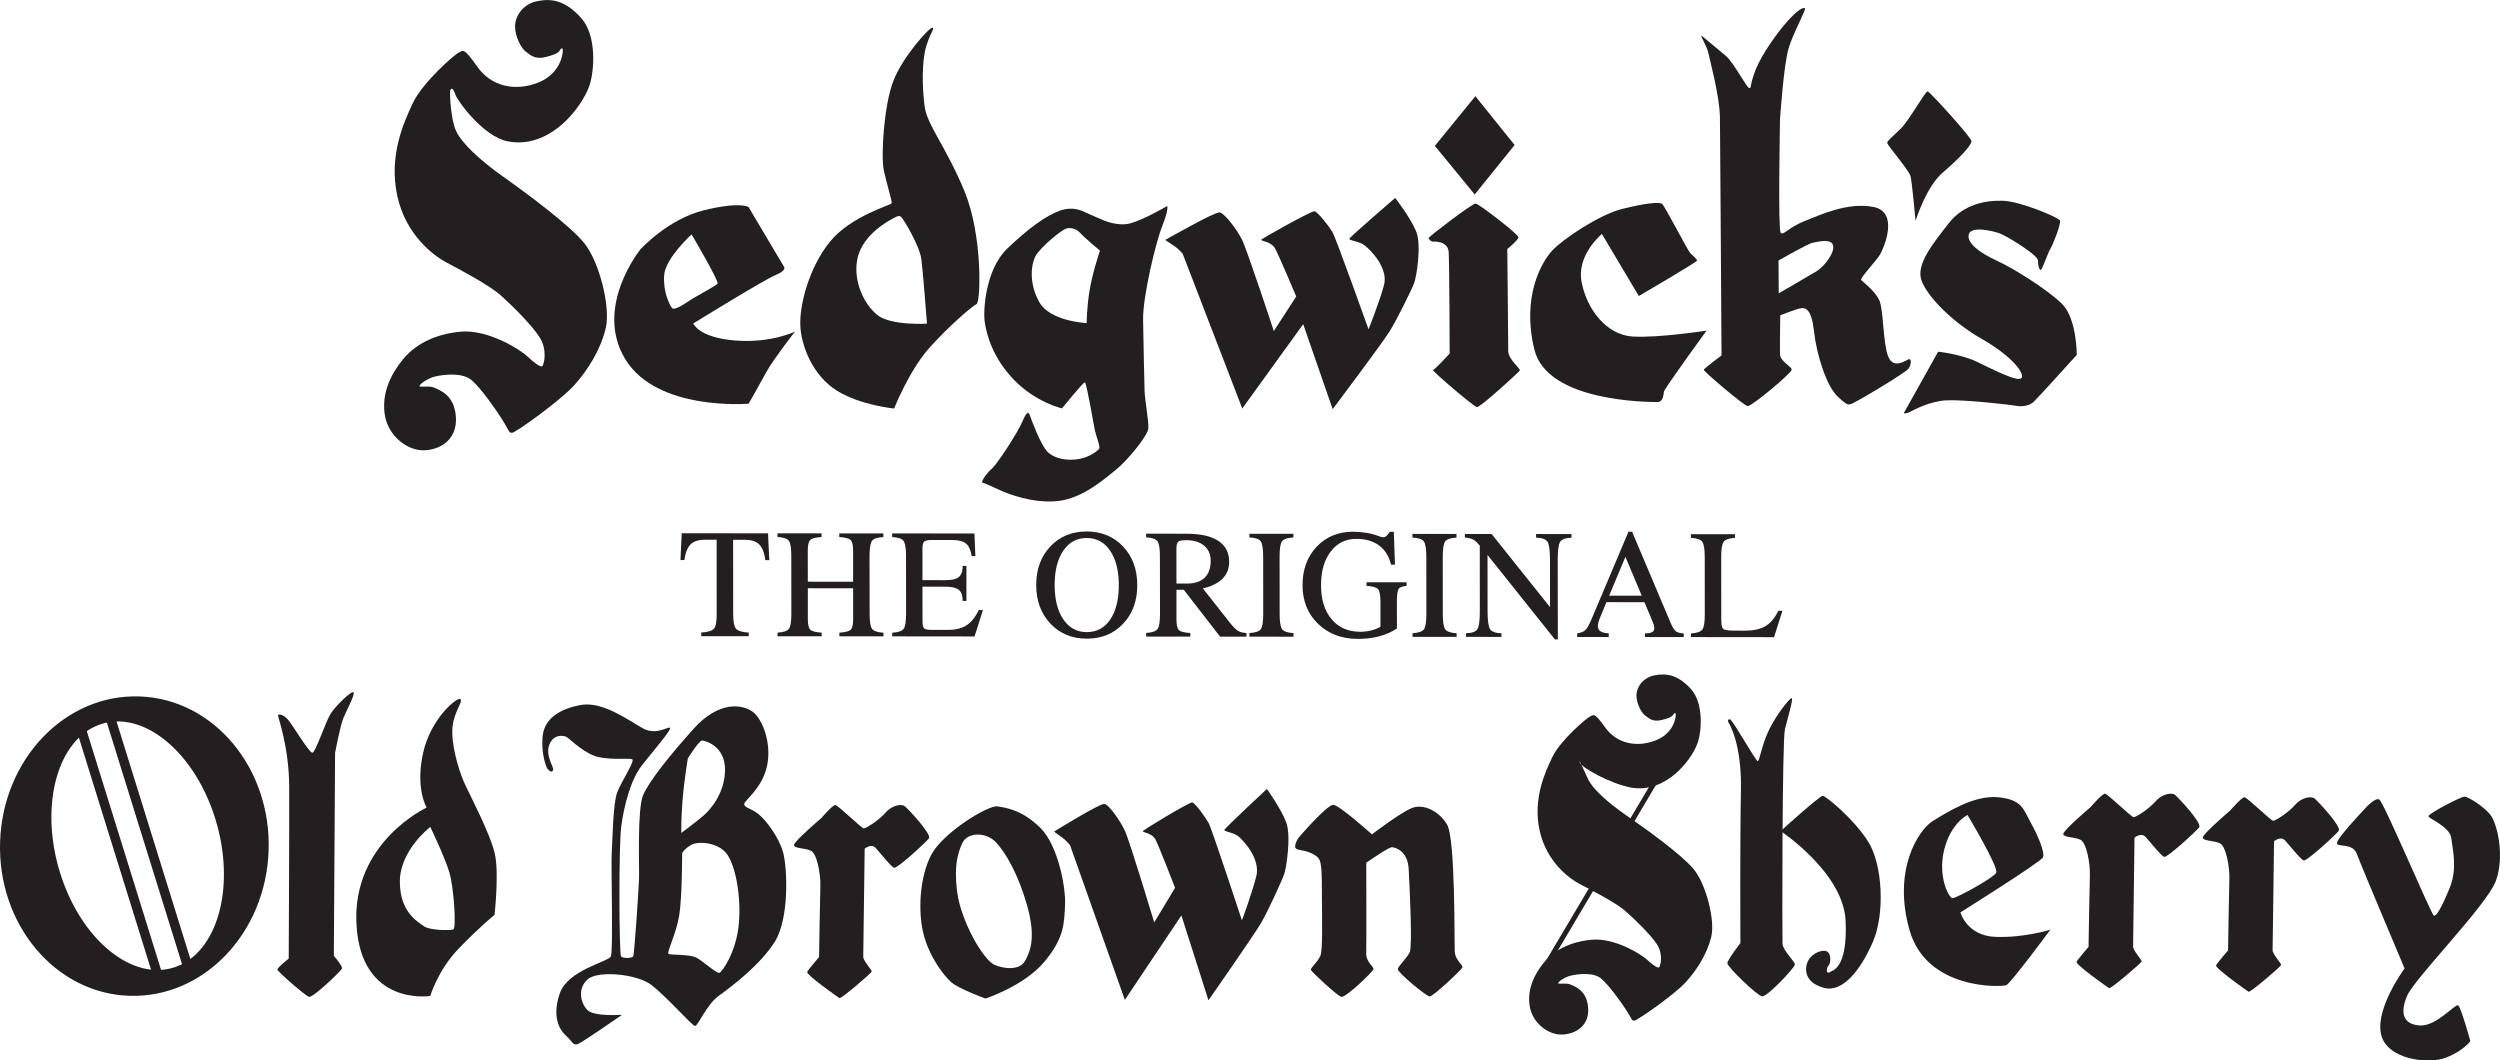 <?xml version="1.0" encoding="UTF-8"?>
<svg xmlns="http://www.w3.org/2000/svg" xmlns:xlink="http://www.w3.org/1999/xlink" width="199.09pt" height="84.45pt" viewBox="0 0 199.09 84.45" version="1.1">
<defs>
<clipPath id="clip1">
  <path d="M 186 63 L 199.09 63 L 199.09 84.449 L 186 84.449 Z M 186 63 "/>
</clipPath>
</defs>
<g id="surface1">
<path style=" stroke:none;fill-rule:evenodd;fill:rgb(13.699%,12.199%,12.5%);fill-opacity:1;" d="M 41.863 4.105 C 42.195 4.34 42.555 4.758 43.414 4.551 C 44.273 4.344 44.484 4.164 44.555 4.047 C 44.629 3.93 44.77 3.73 44.812 3.938 C 44.859 4.141 44.715 5.836 42.867 6.574 C 41.02 7.309 39.113 6.883 38.012 5.312 C 36.91 3.746 36.898 4.035 36.555 4.176 C 36.211 4.316 33.664 6.559 32.891 8.18 C 32.121 9.805 30.957 12.418 31.633 15.574 C 32.301 18.727 34.574 20.387 35.543 20.898 C 36.512 21.406 38.969 22.703 39.895 23.535 C 40.816 24.367 42.297 25.828 42.961 26.84 C 43.621 27.848 43.324 29.047 43.184 29.16 C 43.043 29.277 42.465 28.832 41.988 28.371 C 41.512 27.91 38.914 26.207 36.68 26.414 C 34.441 26.625 32.93 27.543 32.008 28.719 C 31.078 29.895 30.383 31.367 30.645 33.043 C 30.91 34.723 32.449 35.914 33.797 35.859 C 35.145 35.805 36.43 34.949 36.305 33.191 C 36.18 31.434 35.02 31.086 34.617 30.887 C 34.219 30.684 33.496 30.863 33.414 30.758 C 33.332 30.656 34.016 30.133 34.648 29.984 C 35.285 29.836 36.82 29.621 37.582 30.293 C 38.34 30.965 39.473 32.586 40.023 33.457 C 40.57 34.328 40.5 34.461 40.77 34.469 C 41.043 34.48 44.602 31.914 45.699 30.711 C 46.797 29.508 47.844 27.828 48.242 26.121 C 48.641 24.418 47.711 20.848 46.555 19.395 C 45.395 17.941 41.883 15.352 40.039 14.047 C 38.195 12.738 36.746 11.379 36.32 10.426 C 35.891 9.477 35.82 7.602 35.848 7.281 C 35.879 6.961 36.082 6.965 36.25 7.5 C 36.418 8.031 38.48 10.859 40.406 11.25 C 42.332 11.641 43.883 10.676 44.777 9.891 C 45.672 9.105 46.598 7.859 46.961 6.75 C 47.324 5.641 47.539 2.855 46.297 1.453 C 45.051 0.047 43.953 -0.145 42.789 0.09 C 41.621 0.32 41.012 1.301 41.016 2.117 C 41.02 2.938 41.531 3.871 41.863 4.105 "/>
<path style=" stroke:none;fill-rule:evenodd;fill:rgb(13.699%,12.199%,12.5%);fill-opacity:1;" d="M 63.312 26.402 C 63.312 26.402 61.566 28.641 61.039 29.609 C 60.508 30.586 59.621 32.148 59.621 32.148 C 59.621 32.148 52.336 32.773 49.797 28.609 C 47.266 24.449 51.004 19.852 51.004 19.852 C 51.004 19.852 53.18 17.453 56.066 16.742 C 58.949 16.035 59.609 16.484 59.609 16.484 L 62.434 21.242 C 62.434 21.242 62.695 21.52 61.781 21.895 C 60.867 22.266 55.211 25.758 55.211 25.758 C 55.211 25.758 55.625 26.879 58.516 27.113 C 61.41 27.352 63.312 26.402 63.312 26.402 M 55.074 18.664 C 55.074 18.664 53.008 20.551 52.895 21.879 C 52.781 23.203 53.305 24.234 53.496 24.508 C 53.688 24.785 54.453 24.227 55.027 23.863 C 55.602 23.504 57.004 22.762 57.145 22.59 C 57.285 22.414 55.074 18.664 55.074 18.664 "/>
<path style=" stroke:none;fill-rule:evenodd;fill:rgb(13.699%,12.199%,12.5%);fill-opacity:1;" d="M 71.203 32.531 C 71.203 32.531 68.484 32.277 66.613 31.09 C 64.742 29.902 63.812 27.594 63.734 25.945 C 63.656 24.297 64.438 21.266 66.109 19.23 C 67.777 17.195 70.957 16.34 71.008 16.184 C 71.059 16.027 70.609 14.641 70.379 13.551 C 70.148 12.461 70.379 8.418 71.145 6.441 C 71.91 4.465 74.086 2.09 74.262 2.207 C 74.438 2.328 74.188 2.363 73.785 3.609 C 73.383 4.855 73.441 7.016 73.637 8.488 C 73.832 9.961 75.328 11.656 76.801 15.215 C 78.277 18.777 78.094 24.062 77.773 24.211 C 77.453 24.355 75.547 25.973 73.977 27.742 C 72.406 29.512 71.203 32.531 71.203 32.531 M 73.82 25.777 C 73.82 25.777 73.516 21.719 73.371 20.633 C 73.227 19.547 71.934 17.41 71.758 17.27 C 71.582 17.129 71.422 17.215 70.801 17.574 C 70.18 17.934 68.566 19 68.262 20.703 C 67.953 22.402 68.789 24.215 69.863 25.082 C 70.938 25.949 73.82 25.777 73.82 25.777 "/>
<path style=" stroke:none;fill-rule:evenodd;fill:rgb(13.699%,12.199%,12.5%);fill-opacity:1;" d="M 87.707 17.465 C 87.707 17.465 88.945 18.094 90.059 17.773 C 91.176 17.453 92.941 16.41 92.941 16.41 C 92.941 16.41 93.113 16.598 92.574 17.949 C 92.035 19.305 91.004 23.617 91.031 25.461 C 91.055 27.305 91.133 30.301 91.148 31.09 C 91.168 31.879 91.492 33.508 91.449 34.113 C 91.406 34.723 89.715 36.734 88.902 37.383 C 88.094 38.027 86.281 39.672 84.27 39.898 C 82.258 40.117 80.281 39.328 79.684 39.059 C 79.082 38.793 78.469 38.48 78.266 38.453 C 78.062 38.422 78.512 37.738 79 37.305 C 79.488 36.871 81.086 34.363 81.402 33.605 C 81.723 32.852 81.887 32.723 82.008 33.066 C 82.133 33.406 82.852 35.391 83.414 35.973 C 83.98 36.555 85.031 36.707 85.914 36.555 C 86.797 36.406 87.379 35.91 87.52 35.758 C 87.66 35.605 87.285 34.734 87.188 34.258 C 87.09 33.781 86.531 30.48 86.398 30.453 C 86.266 30.426 84.57 32.523 84.57 32.523 C 84.57 32.523 82.496 32.051 80.754 30.254 C 79.02 28.461 78.566 26.602 78.422 25.652 C 78.273 24.699 78.496 21.438 80.219 19.789 C 81.945 18.145 83.305 17.176 84.379 16.785 C 85.449 16.398 86.176 16.781 86.574 16.977 C 86.973 17.168 87.707 17.465 87.707 17.465 M 87.598 19.957 C 87.598 19.957 86.328 18.902 86.047 18.578 C 85.766 18.254 85.324 18.082 84.914 18.203 C 84.504 18.32 82.883 19.68 82.496 20.344 C 82.113 21.004 81.902 22.527 82.773 24.07 C 83.645 25.605 86.539 25.73 86.539 25.73 C 86.539 25.73 86.535 24.582 86.766 23.148 C 86.996 21.715 87.598 19.957 87.598 19.957 "/>
<path style=" stroke:none;fill-rule:evenodd;fill:rgb(13.699%,12.199%,12.5%);fill-opacity:1;" d="M 94.184 20.211 L 98.93 32.531 L 103.781 25.816 L 106.129 32.582 C 106.129 32.582 110.027 27.406 110.645 26.414 C 111.266 25.422 112.449 23.012 112.625 22.523 C 112.801 22.031 113.227 19.508 112.77 18.41 C 112.312 17.312 111.109 15.762 111.109 15.762 C 111.109 15.762 107.508 18.855 107.461 19.012 C 107.41 19.168 108.219 19.195 108.656 19.527 C 109.098 19.855 110.598 21.324 110.211 22.73 C 109.824 24.137 108.984 26.223 108.984 26.223 C 108.984 26.223 106.383 18.93 106.105 18.469 C 105.828 18.008 104.926 16.852 104.68 16.82 C 104.434 16.789 100.438 19.016 100.434 19.102 C 100.43 19.195 101.238 19.246 101.535 19.773 C 101.832 20.297 103.227 23.613 103.227 23.613 L 101.441 26.363 C 101.441 26.363 99.301 19.852 98.902 19.074 C 98.508 18.293 97.516 16.953 97.113 16.914 C 96.707 16.879 92.801 19.105 92.801 19.105 C 92.801 19.105 92.91 19.203 93.398 19.512 C 93.883 19.82 94.184 20.211 94.184 20.211 "/>
<path style=" stroke:none;fill-rule:evenodd;fill:rgb(13.699%,12.199%,12.5%);fill-opacity:1;" d="M 114.047 19.242 C 114.047 19.242 115.312 19.109 115.367 20.078 C 115.426 21.043 115.445 28.156 115.445 28.156 C 115.445 28.156 114.273 29.445 114.117 29.461 C 113.961 29.477 117.352 32.387 117.617 32.418 C 117.883 32.453 120.906 29.676 121.023 29.523 C 121.145 29.367 120.109 28.652 120.109 27.938 C 120.113 27.219 120.035 19.832 120.035 19.832 C 120.035 19.832 120.914 19.121 120.922 18.895 C 120.93 18.672 117.777 16.219 117.508 16.211 C 117.234 16.199 113.836 18.805 113.785 18.938 C 113.734 19.074 114.047 19.242 114.047 19.242 "/>
<path style=" stroke:none;fill-rule:evenodd;fill:rgb(13.699%,12.199%,12.5%);fill-opacity:1;" d="M 117.441 15.488 L 114.266 11.617 L 117.492 7.66 L 120.617 11.547 Z M 117.441 15.488 "/>
<path style=" stroke:none;fill-rule:evenodd;fill:rgb(13.699%,12.199%,12.5%);fill-opacity:1;" d="M 135.902 26.328 C 135.902 26.328 132.566 30.914 132.512 31.184 C 132.457 31.453 132.48 32.039 131.922 32.02 C 131.359 32 123.211 32.047 122.188 27.828 C 121.164 23.605 122.77 20.875 123.609 19.957 C 124.453 19.043 127.355 17.094 129.172 16.641 C 130.988 16.184 132.141 16.066 132.359 16.234 C 132.578 16.398 134.414 19.977 134.609 20.16 C 134.805 20.348 135.133 20.633 135.152 20.742 C 135.172 20.855 130.508 23.574 130.508 23.574 L 127.57 18.633 C 127.57 18.633 125.531 20.293 125.953 22.469 C 126.371 24.645 127.945 26.684 130.035 26.801 C 132.121 26.918 135.902 26.328 135.902 26.328 "/>
<path style=" stroke:none;fill-rule:evenodd;fill:rgb(13.699%,12.199%,12.5%);fill-opacity:1;" d="M 135.508 2.84 C 135.508 2.84 136.84 3.941 137.453 4.461 C 138.066 4.977 139.137 7.062 139.32 7.023 C 139.504 6.984 139.328 6.777 139.82 5.531 C 140.316 4.289 141.594 2.512 142.391 1.641 C 143.188 0.773 143.574 0.578 143.73 0.652 C 143.887 0.723 142.809 2.574 142.426 3.891 C 142.039 5.207 141.754 9.492 141.754 9.492 C 141.754 9.492 141.586 18.242 141.801 18.523 C 142.016 18.801 142.379 18.137 143.68 17.617 C 144.98 17.102 147.176 16.074 149.211 16.484 C 151.246 16.895 150.043 19.734 149.707 20.285 C 149.371 20.836 148.09 22.16 148.219 22.301 C 148.348 22.441 149.293 23.148 149.648 23.883 C 150.008 24.613 149.938 27.293 150.367 28.387 C 150.797 29.477 151.844 28.641 152.027 28.598 C 152.207 28.562 152.238 28.988 152 29.344 C 151.762 29.695 147.605 32.16 147.402 32.176 C 147.195 32.191 147.215 32.395 146.34 31.578 C 145.469 30.758 144.676 28.297 144.469 26.449 C 144.266 24.598 143.801 24.465 143.348 24.562 C 142.895 24.66 141.773 25.113 141.773 25.113 C 141.773 25.113 141.73 27.637 141.754 28.219 C 141.777 28.801 142.691 29.176 142.68 29.445 C 142.672 29.715 139.492 32.375 139.18 32.34 C 138.863 32.305 135.652 29.559 135.68 29.449 C 135.707 29.336 137.094 28.305 137.094 28.305 C 137.094 28.305 136.996 11.082 136.969 9.348 C 136.938 7.613 136.18 4.867 136.062 4.277 C 135.949 3.688 135.395 2.879 135.508 2.84 M 141.633 20.746 L 141.652 23.355 C 141.652 23.355 144.156 21.914 144.707 21.574 C 145.262 21.234 146.156 20.094 145.973 19.523 C 145.789 18.953 144.719 19.277 144.359 19.332 C 144 19.387 141.633 20.746 141.633 20.746 "/>
<path style=" stroke:none;fill-rule:evenodd;fill:rgb(13.699%,12.199%,12.5%);fill-opacity:1;" d="M 153.516 7.273 C 153.336 7.223 152.055 9.582 151.336 10.277 C 150.617 10.973 150.316 11.188 150.289 11.367 C 150.262 11.547 152.035 13.547 152.152 14.043 C 152.27 14.543 152.547 17.59 152.547 17.59 C 152.547 17.59 153.383 14.875 154.707 13.75 C 156.027 12.625 157.012 11.559 157 11.242 C 156.988 10.926 153.691 7.324 153.516 7.273 "/>
<path style=" stroke:none;fill-rule:evenodd;fill:rgb(13.699%,12.199%,12.5%);fill-opacity:1;" d="M 154.344 28.008 L 151.605 32.91 C 151.605 32.91 151.781 32.961 152.082 32.812 C 152.379 32.664 153.645 31.945 155.039 31.879 C 156.441 31.816 160.227 32.242 160.586 32.32 C 160.941 32.402 161.598 32.336 161.945 32.008 C 162.297 31.684 165.387 28.258 165.387 28.258 C 165.387 28.258 165.395 25.355 164.199 24.188 C 163.004 23.02 160.316 21.352 158.984 20.742 C 157.656 20.133 156.605 19.352 156.785 18.66 C 156.969 17.969 158.73 18.395 159.262 18.59 C 159.797 18.789 162.289 20.297 162.297 20.746 C 162.301 21.195 162.402 21.492 162.516 21.496 C 162.629 21.5 163.059 20.188 163.273 19.836 C 163.488 19.48 164.152 17.816 164.047 17.566 C 163.941 17.312 160.906 16.035 159.512 15.988 C 158.117 15.938 156.352 16.281 155.195 17.773 C 154.039 19.266 152.562 21.012 153.012 22.309 C 153.461 23.609 155.48 25.66 157.844 27.004 C 160.203 28.348 161.281 29.758 160.977 30.105 C 160.672 30.457 158.656 29.391 157.375 28.785 C 156.094 28.184 154.344 28.008 154.344 28.008 "/>
<path style=" stroke:none;fill-rule:nonzero;fill:rgb(13.699%,12.199%,12.5%);fill-opacity:1;" d="M 0.008 67.008 C 0.238 60.426 5.211 55.254 11.117 55.461 C 17.023 55.664 21.621 61.172 21.391 67.754 C 21.16 74.34 16.191 79.508 10.281 79.301 C 4.379 79.098 -0.219 73.594 0.008 67.008 M 4.773 69.473 C 6.418 74.809 10.523 78.188 13.941 77.016 C 17.359 75.844 18.797 70.566 17.152 65.227 C 15.508 59.891 11.406 56.512 7.988 57.684 C 4.566 58.855 3.129 64.133 4.773 69.473 "/>
<path style=" stroke:none;fill-rule:evenodd;fill:rgb(13.699%,12.199%,12.5%);fill-opacity:1;" d="M 6.145 58.297 L 6.875 58.105 L 12.93 77.574 L 12.199 77.77 Z M 6.145 58.297 "/>
<path style=" stroke:none;fill-rule:evenodd;fill:rgb(13.699%,12.199%,12.5%);fill-opacity:1;" d="M 8.469 57.41 L 9.207 57.215 L 15.258 76.688 L 14.527 76.879 Z M 8.469 57.41 "/>
<path style=" stroke:none;fill-rule:evenodd;fill:rgb(13.699%,12.199%,12.5%);fill-opacity:1;" d="M 85.219 67.32 L 89.578 79.629 L 94.082 72.902 L 96.238 79.66 C 96.238 79.66 99.859 74.477 100.438 73.484 C 101.012 72.488 102.113 70.074 102.277 69.582 C 102.441 69.094 102.84 66.566 102.422 65.469 C 102 64.375 100.891 62.828 100.891 62.828 C 100.891 62.828 97.555 65.93 97.508 66.086 C 97.461 66.242 98.207 66.27 98.613 66.598 C 99.02 66.93 100.406 68.395 100.043 69.797 C 99.684 71.203 98.902 73.293 98.902 73.293 C 98.902 73.293 96.508 66.008 96.254 65.547 C 96 65.09 95.168 63.934 94.941 63.902 C 94.711 63.875 91.008 66.109 91.004 66.199 C 91 66.289 91.75 66.34 92.023 66.863 C 92.297 67.391 93.578 70.699 93.578 70.699 L 91.918 73.457 C 91.918 73.457 89.953 66.949 89.59 66.172 C 89.223 65.395 88.312 64.055 87.938 64.02 C 87.562 63.984 83.945 66.223 83.945 66.223 C 83.945 66.223 84.043 66.316 84.492 66.625 C 84.941 66.934 85.219 67.32 85.219 67.32 "/>
<path style=" stroke:none;fill-rule:evenodd;fill:rgb(13.699%,12.199%,12.5%);fill-opacity:1;" d="M 22.141 56.98 C 22.137 57.137 23.02 59.473 23.031 62.684 C 23.043 65.898 22.992 76.332 22.992 76.332 C 22.992 76.332 22.094 77.051 22.09 77.207 C 22.086 77.363 24.293 79.277 24.602 79.383 C 24.91 79.488 27.164 77.32 27.234 77.133 C 27.305 76.949 26.586 76.117 26.586 76.117 L 26.684 59.945 C 26.684 59.945 27.102 57.777 27.34 57.195 C 27.578 56.609 28.277 55.328 28.16 55.137 C 28.039 54.945 26.719 56.207 26.324 56.848 C 25.926 57.488 25.121 59.953 24.871 59.945 C 24.621 59.938 23.359 57.836 22.969 57.352 C 22.582 56.871 22.148 56.828 22.141 56.98 "/>
<path style=" stroke:none;fill-rule:evenodd;fill:rgb(13.699%,12.199%,12.5%);fill-opacity:1;" d="M 33.977 64.312 C 33.977 64.312 33.066 62.816 33.691 59.973 C 34.32 57.129 36.5 55.426 36.676 55.684 C 36.855 55.938 36.176 56.633 36.039 57.871 C 35.902 59.113 36.457 61.16 36.945 62.27 C 37.438 63.375 39.105 66.488 39.426 68.09 C 39.742 69.688 39.383 72.855 39.383 72.855 C 39.383 72.855 38.164 73.84 36.512 75.559 C 34.859 77.277 34.266 79.316 34.266 79.316 C 34.266 79.316 28.75 80.18 28.387 73.625 C 28.023 67.066 33.977 64.312 33.977 64.312 M 34.266 65.852 C 34.266 65.852 31.867 67.695 31.844 70.16 C 31.82 72.621 33.258 73.391 33.742 73.75 C 34.227 74.109 35.848 74.102 36.098 74.02 C 36.352 73.934 36.152 70.715 35.789 69.488 C 35.43 68.262 34.266 65.852 34.266 65.852 "/>
<path style=" stroke:none;fill-rule:evenodd;fill:rgb(13.699%,12.199%,12.5%);fill-opacity:1;" d="M 44.055 61.301 C 43.984 61.484 43.891 61.512 43.648 61.285 C 43.406 61.059 43.027 59.52 43.254 58.375 C 43.48 57.23 44.535 56.453 46.262 56.141 C 47.988 55.828 50.051 57.363 51.184 57.996 C 52.32 58.625 53.309 57.758 53.363 57.977 C 53.418 58.199 51.992 59.832 51.113 60.957 C 50.23 62.078 49.688 64.176 49.473 65.824 C 49.262 67.469 49.305 76.004 49.457 76.168 C 49.605 76.328 50.324 76.32 50.422 76.168 C 50.52 76.016 50.859 70.855 50.891 69.953 C 50.922 69.051 50.738 64.43 51.215 63.324 C 51.695 62.223 53.223 60.281 55.23 58.043 C 57.242 55.805 59.074 56.09 59.895 56.648 C 60.715 57.207 61.484 59.199 61.078 61.023 C 60.672 62.848 59.238 63.762 59.262 64.043 C 59.281 64.324 59.75 64.34 60.355 64.797 C 60.965 65.254 62.035 66.668 62.367 67.895 C 62.699 69.117 62.867 73.113 61.715 74.977 C 60.559 76.836 58.223 78.594 57.234 79.309 C 56.242 80.02 55.586 81.742 55.34 81.703 C 55.094 81.66 53.027 79.316 51.871 78.434 C 50.719 77.555 47.582 77.254 46.777 78.008 C 45.969 78.762 46.242 79.891 46.781 80.438 C 47.324 80.984 49.543 80.812 49.543 80.812 C 49.543 80.812 46.512 82.918 46.066 83.121 C 45.625 83.324 45.574 82.918 45.062 82.465 C 44.547 82.012 43.934 80.93 44.59 79.082 C 45.242 77.238 48.445 76.598 48.645 76.168 C 48.848 75.738 48.648 68.973 48.719 67.789 C 48.793 66.609 48.824 63.926 49.164 63.066 C 49.508 62.207 50.594 60.562 50.348 60.461 C 50.102 60.359 48.32 60.578 47.273 60.168 C 46.23 59.758 45.27 58.727 45.051 58.656 C 44.836 58.586 44.09 58.438 43.75 59.297 C 43.406 60.156 44.121 61.117 44.055 61.301 M 54.324 67.953 C 54.324 67.953 54.328 71.445 54.09 72.902 C 53.852 74.359 53.086 75.824 53.234 75.957 C 53.387 76.086 54.918 75.953 55.496 76.285 C 56.078 76.617 57.078 77.555 57.297 77.469 C 57.52 77.383 58.633 75.805 58.836 73.598 C 59.035 71.391 58.59 69.07 57.938 68.082 C 57.281 67.094 55.637 66.941 55.031 67.293 C 54.43 67.648 54.324 67.953 54.324 67.953 M 54.777 60.398 C 54.777 60.398 54.461 62.254 54.344 63.871 C 54.223 65.488 54.258 66.332 54.258 66.332 C 54.258 66.332 55.504 65.406 56.051 64.926 C 56.598 64.449 57.734 63.148 57.738 61.281 C 57.742 59.41 56.164 58.98 55.914 58.973 C 55.664 58.965 54.777 60.398 54.777 60.398 "/>
<path style=" stroke:none;fill-rule:evenodd;fill:rgb(13.699%,12.199%,12.5%);fill-opacity:1;" d="M 65.395 65.16 C 65.395 65.16 63.207 67.02 63.227 67.301 C 63.25 67.582 64.098 67.516 64.586 67.754 C 65.078 67.988 65.359 69.68 65.332 70.551 C 65.301 71.422 65.227 76.219 65.227 76.219 C 65.227 76.219 64.383 77.188 64.281 77.402 C 64.18 77.613 66.734 79.422 66.855 79.488 C 66.977 79.555 69.414 77.488 69.422 77.363 C 69.426 77.238 68.734 76.496 68.746 76.188 C 68.758 75.875 68.859 67.59 68.859 67.59 C 68.859 67.59 69.371 67.141 69.734 67.527 C 70.094 67.914 70.961 69.035 71.207 69.105 C 71.457 69.176 73.707 67.105 73.969 66.773 C 74.23 66.438 72.336 64.438 72.062 64.211 C 71.789 63.98 71.012 64.141 70.52 64.715 C 70.031 65.293 68.977 65.973 68.789 65.969 C 68.605 65.961 66.738 64.117 66.52 64.109 C 66.301 64.102 65.395 65.16 65.395 65.16 "/>
<path style=" stroke:none;fill-rule:evenodd;fill:rgb(13.699%,12.199%,12.5%);fill-opacity:1;" d="M 78.48 79.52 C 78.48 79.52 76.383 78.758 75.777 78.238 C 75.172 77.719 74.012 76.215 73.547 74.391 C 73.082 72.57 73.238 69.797 74.172 68.055 C 75.105 66.312 78.672 64.098 79.449 64.219 C 80.223 64.34 81.43 64.535 82.848 65.926 C 84.262 67.316 84.895 70.703 84.816 72.102 C 84.734 73.5 84.789 74.66 83.164 76.598 C 81.539 78.531 78.48 79.52 78.48 79.52 M 77.641 74.938 C 77.641 74.938 78.52 76.527 79.195 76.832 C 79.871 77.137 81.172 77.336 81.637 76.512 C 82.102 75.688 82.484 74.543 81.789 72.09 C 81.098 69.637 80.07 67.855 79.289 67.051 C 78.508 66.246 77.039 66.254 76.633 67.145 C 76.23 68.035 75.977 69.051 76.219 70.992 C 76.461 72.938 77.641 74.938 77.641 74.938 "/>
<path style=" stroke:none;fill-rule:evenodd;fill:rgb(13.699%,12.199%,12.5%);fill-opacity:1;" d="M 103.391 66.738 C 103.391 66.738 103.094 67.195 103.145 67.477 C 103.199 67.762 103.855 67.629 104.527 67.996 C 105.203 68.359 105.258 68.488 105.27 70.887 C 105.277 73.285 105.352 75.625 105.148 76.117 C 104.945 76.609 104.336 77.086 104.395 77.242 C 104.449 77.402 106.473 79.277 106.809 79.383 C 107.148 79.488 109.375 77.355 109.383 77.168 C 109.391 76.98 108.777 76.586 108.801 75.934 C 108.824 75.281 108.805 68.703 108.805 68.703 C 108.805 68.703 110.594 67.457 110.844 67.469 C 111.09 67.477 112.109 67.73 112.184 69.227 C 112.254 70.727 112.496 75.348 112.262 75.836 C 112.027 76.328 111.352 76.926 111.312 77.176 C 111.273 77.422 113.574 79.34 113.855 79.352 C 114.133 79.359 116.391 77.227 116.461 77.043 C 116.531 76.859 115.891 76.461 115.852 75.805 C 115.812 75.152 115.914 66.77 115.234 65.656 C 114.559 64.543 113.332 64 112.445 64.344 C 111.562 64.684 109.258 66.445 109.258 66.445 C 109.258 66.445 106.688 64.141 106.191 64.094 C 105.695 64.043 103.391 66.738 103.391 66.738 "/>
<path style=" stroke:none;fill-rule:evenodd;fill:rgb(13.699%,12.199%,12.5%);fill-opacity:1;" d="M 166.492 64.266 C 166.492 64.266 164.289 66.137 164.312 66.418 C 164.332 66.703 165.184 66.637 165.68 66.875 C 166.176 67.113 166.461 68.816 166.43 69.695 C 166.398 70.57 166.324 75.406 166.324 75.406 C 166.324 75.406 165.473 76.379 165.371 76.594 C 165.27 76.812 167.844 78.629 167.965 78.695 C 168.09 78.762 170.547 76.68 170.551 76.555 C 170.555 76.43 169.859 75.684 169.871 75.371 C 169.883 75.059 169.984 66.711 169.984 66.711 C 169.984 66.711 170.504 66.258 170.863 66.648 C 171.227 67.039 172.102 68.168 172.348 68.238 C 172.598 68.309 174.867 66.223 175.133 65.887 C 175.391 65.551 173.484 63.535 173.215 63.305 C 172.938 63.078 172.152 63.238 171.656 63.816 C 171.164 64.398 170.102 65.086 169.914 65.078 C 169.727 65.07 167.848 63.215 167.629 63.207 C 167.406 63.199 166.492 64.266 166.492 64.266 "/>
<path style=" stroke:none;fill-rule:evenodd;fill:rgb(13.699%,12.199%,12.5%);fill-opacity:1;" d="M 177.602 64.547 C 177.602 64.547 175.398 66.422 175.422 66.703 C 175.441 66.988 176.297 66.922 176.789 67.16 C 177.285 67.398 177.57 69.102 177.539 69.977 C 177.508 70.855 177.434 75.688 177.434 75.688 C 177.434 75.688 176.582 76.664 176.48 76.879 C 176.379 77.094 178.953 78.914 179.074 78.98 C 179.199 79.047 181.656 76.965 181.66 76.84 C 181.664 76.715 180.969 75.969 180.98 75.656 C 180.992 75.34 181.094 66.996 181.094 66.996 C 181.094 66.996 181.613 66.543 181.977 66.934 C 182.336 67.32 183.211 68.449 183.461 68.523 C 183.707 68.594 185.977 66.508 186.242 66.172 C 186.504 65.836 184.598 63.82 184.324 63.59 C 184.047 63.363 183.262 63.523 182.766 64.102 C 182.273 64.68 181.215 65.367 181.027 65.363 C 180.836 65.355 178.957 63.496 178.738 63.492 C 178.52 63.48 177.602 64.547 177.602 64.547 "/>
<path style=" stroke:none;fill-rule:evenodd;fill:rgb(13.699%,12.199%,12.5%);fill-opacity:1;" d="M 131.02 56.988 C 131.293 57.176 131.59 57.512 132.293 57.348 C 132.996 57.184 133.172 57.039 133.23 56.945 C 133.289 56.852 133.406 56.691 133.445 56.855 C 133.48 57.023 133.363 58.379 131.844 58.965 C 130.328 59.551 128.758 59.211 127.852 57.957 C 126.945 56.699 126.938 56.93 126.652 57.043 C 126.371 57.156 124.281 58.945 123.648 60.242 C 123.016 61.543 122.059 63.633 122.613 66.156 C 123.172 68.68 125.039 70.012 125.836 70.418 C 126.633 70.828 128.652 71.867 129.414 72.531 C 130.172 73.199 131.391 74.371 131.938 75.18 C 132.48 75.988 132.238 76.945 132.121 77.035 C 132.008 77.129 131.531 76.77 131.137 76.402 C 130.746 76.035 128.613 74.668 126.773 74.836 C 124.934 75.004 123.691 75.734 122.934 76.676 C 122.172 77.613 121.602 78.793 121.82 80.133 C 122.039 81.477 123.305 82.43 124.41 82.387 C 125.52 82.344 126.578 81.66 126.473 80.254 C 126.367 78.848 125.414 78.57 125.082 78.41 C 124.754 78.25 124.16 78.391 124.094 78.309 C 124.027 78.223 124.586 77.809 125.105 77.691 C 125.629 77.57 126.895 77.398 127.52 77.938 C 128.145 78.477 129.078 79.773 129.527 80.469 C 129.98 81.168 129.918 81.273 130.145 81.281 C 130.367 81.289 133.289 79.242 134.191 78.277 C 135.094 77.316 135.949 75.973 136.277 74.609 C 136.605 73.246 135.84 70.387 134.887 69.227 C 133.934 68.062 131.039 65.988 129.523 64.941 C 128.008 63.895 126.816 62.805 126.465 62.043 C 126.113 61.281 125.672 60.289 125.809 60.719 C 125.949 61.145 128.242 62.391 129.828 62.707 C 131.41 63.02 132.684 62.246 133.418 61.621 C 134.152 60.992 134.914 59.996 135.211 59.109 C 135.508 58.223 135.684 55.996 134.66 54.871 C 133.637 53.746 132.73 53.594 131.773 53.777 C 130.816 53.961 130.312 54.746 130.32 55.402 C 130.324 56.055 130.746 56.805 131.02 56.988 "/>
<path style=" stroke:none;fill-rule:evenodd;fill:rgb(13.699%,12.199%,12.5%);fill-opacity:1;" d="M 133.59 58.844 L 133.953 59.004 L 122.391 78.508 L 122.023 78.348 Z M 133.59 58.844 "/>
<path style=" stroke:none;fill-rule:evenodd;fill:rgb(13.699%,12.199%,12.5%);fill-opacity:1;" d="M 163.285 74.035 C 163.285 74.035 160.129 78.312 159.766 78.457 C 159.395 78.605 153.438 78.875 152.07 74.078 C 150.699 69.281 152.777 66.098 153.91 65.391 C 155.043 64.684 157.219 63.309 159.109 63.488 C 161.004 63.672 161.113 64.398 161.707 65.484 C 162.305 66.566 162.867 67.895 162.695 68.273 C 162.523 68.652 156.121 72.656 156.121 72.656 C 156.121 72.656 156.625 74.531 158.926 74.609 C 161.227 74.691 163.285 74.035 163.285 74.035 M 156.684 64.902 C 156.684 64.902 155.352 65.531 154.824 67.684 C 154.297 69.836 155.211 71.492 155.48 71.527 C 155.754 71.559 158.75 69.922 158.969 69.5 C 159.188 69.078 156.684 64.902 156.684 64.902 "/>
<g clip-path="url(#clip1)" clip-rule="nonzero">
<path style=" stroke:none;fill-rule:evenodd;fill:rgb(13.699%,12.199%,12.5%);fill-opacity:1;" d="M 188.211 64.531 C 188.211 64.531 186.086 66.77 186.105 67.141 C 186.129 67.512 187.352 67.082 187.688 68 C 188.023 68.918 191.492 77.125 191.492 77.125 C 191.492 77.125 189.203 80.199 189.602 82.293 C 189.996 84.391 193.406 84.777 194.805 84.223 C 196.199 83.668 196.73 82.914 196.73 82.914 C 196.73 82.914 195.984 80.203 195.754 80.059 C 195.523 79.918 194.02 81.746 192.711 81.664 C 191.402 81.586 191.098 80.703 191.688 79.312 C 192.27 77.926 198.016 72.121 198.754 70.168 C 199.484 68.211 198.879 65.543 198.297 64.852 C 197.719 64.16 196.535 63.449 196.27 63.438 C 196 63.43 193.332 64.809 193.395 65.012 C 193.453 65.215 195.109 65.844 195.211 66.754 C 195.312 67.664 195.73 69.156 195.07 70.742 C 194.414 72.332 194.02 72.988 193.82 72.914 C 193.621 72.84 189.84 63.887 189.48 63.672 C 189.117 63.457 188.211 64.531 188.211 64.531 "/>
</g>
<path style=" stroke:none;fill-rule:evenodd;fill:rgb(13.699%,12.199%,12.5%);fill-opacity:1;" d="M 137.625 57.496 C 137.625 57.496 138.719 59.051 138.641 62.93 C 138.559 66.809 138.598 75.102 138.598 75.102 C 138.598 75.102 137.566 76.434 137.559 76.707 C 137.547 76.98 139.926 79.305 140.336 79.344 C 140.742 79.387 142.93 77.059 142.938 76.812 C 142.945 76.566 141.992 75.711 141.953 75.164 C 141.922 74.617 141.922 58.93 142.145 58.066 C 142.363 57.199 142.828 55.629 142.691 55.598 C 142.559 55.566 141.617 56.68 140.941 57.996 C 140.27 59.312 140.141 60.617 139.977 60.613 C 139.812 60.605 137.984 57.316 137.77 57.285 C 137.551 57.25 137.625 57.496 137.625 57.496 "/>
<path style=" stroke:none;fill-rule:evenodd;fill:rgb(13.699%,12.199%,12.5%);fill-opacity:1;" d="M 141.805 66.184 C 141.805 66.184 144.91 63.367 145.156 63.375 C 145.402 63.383 147.699 65.27 148.809 67.082 C 149.922 68.898 150.113 72.773 149.16 74.98 C 148.211 77.188 146.766 79.078 145.25 78.668 C 143.734 78.262 143.715 77.223 143.926 76.656 C 144.137 76.09 144.809 75.676 145.324 75.719 C 145.844 75.766 145.84 76.641 145.613 76.906 C 145.383 77.172 145.48 77.582 145.703 77.426 C 145.926 77.27 147.145 77.164 146.977 73.332 C 146.812 69.5 141.805 66.184 141.805 66.184 "/>
<path style=" stroke:none;fill-rule:evenodd;fill:rgb(13.699%,12.199%,12.5%);fill-opacity:1;" d="M 57.074 48.84 L 57.07 42.984 L 56.141 42.984 C 55.621 42.984 55.242 43.105 54.996 43.348 C 54.75 43.59 54.586 44.008 54.5 44.602 L 54.191 44.602 L 54.238 43.535 L 54.289 42.465 L 57.723 42.469 L 61.164 42.473 L 61.211 43.535 L 61.266 44.609 L 60.953 44.609 C 60.867 44.012 60.703 43.594 60.457 43.352 C 60.211 43.109 59.828 42.988 59.312 42.988 L 58.383 42.988 L 58.387 48.84 C 58.387 49.473 58.461 49.883 58.602 50.059 C 58.746 50.238 59.09 50.344 59.625 50.379 L 59.625 50.664 L 55.844 50.664 L 55.844 50.371 C 56.379 50.344 56.719 50.234 56.863 50.055 C 57.008 49.879 57.078 49.473 57.074 48.84 "/>
<path style=" stroke:none;fill-rule:evenodd;fill:rgb(13.699%,12.199%,12.5%);fill-opacity:1;" d="M 63.02 48.844 L 63.016 44.297 C 63.016 43.66 62.953 43.25 62.824 43.074 C 62.695 42.895 62.391 42.789 61.914 42.762 L 61.914 42.473 L 65.426 42.473 L 65.426 42.766 C 64.949 42.797 64.648 42.875 64.52 43.004 C 64.391 43.133 64.328 43.418 64.328 43.863 L 64.332 46.324 L 67.938 46.328 L 67.938 43.867 C 67.938 43.422 67.871 43.133 67.742 43.008 C 67.617 42.879 67.312 42.797 66.836 42.766 L 66.836 42.477 L 68.59 42.477 L 70.348 42.48 L 70.348 42.77 C 69.871 42.797 69.566 42.898 69.438 43.078 C 69.312 43.258 69.246 43.664 69.246 44.301 L 69.254 48.852 C 69.254 49.488 69.316 49.898 69.445 50.074 C 69.574 50.254 69.879 50.359 70.355 50.387 L 70.355 50.676 L 68.602 50.676 L 66.844 50.672 L 66.844 50.383 C 67.32 50.352 67.621 50.273 67.75 50.145 C 67.879 50.02 67.941 49.73 67.941 49.289 L 67.941 46.848 L 64.332 46.844 L 64.332 49.285 C 64.332 49.727 64.398 50.016 64.523 50.145 C 64.652 50.27 64.957 50.352 65.434 50.383 L 65.434 50.672 L 63.68 50.672 L 61.922 50.668 L 61.922 50.379 C 62.398 50.352 62.703 50.246 62.832 50.066 C 62.957 49.891 63.023 49.48 63.02 48.844 "/>
<path style=" stroke:none;fill-rule:evenodd;fill:rgb(13.699%,12.199%,12.5%);fill-opacity:1;" d="M 71.055 50.676 L 71.055 50.387 C 71.531 50.359 71.836 50.258 71.965 50.078 C 72.09 49.898 72.156 49.492 72.156 48.855 L 72.152 44.305 C 72.152 43.668 72.086 43.262 71.957 43.082 C 71.828 42.902 71.527 42.797 71.047 42.77 L 71.047 42.48 L 73.461 42.48 L 77.602 42.484 L 77.637 43.383 L 77.676 44.285 L 77.379 44.285 C 77.312 43.816 77.16 43.484 76.934 43.293 C 76.707 43.102 76.344 43.004 75.852 43.004 L 74.176 43.004 C 73.879 43.004 73.684 43.047 73.594 43.137 C 73.504 43.223 73.461 43.41 73.461 43.703 L 73.461 46.199 L 75.32 46.203 C 75.812 46.203 76.16 46.117 76.359 45.949 C 76.562 45.781 76.664 45.488 76.664 45.07 L 76.961 45.07 L 76.961 47.859 L 76.664 47.855 C 76.664 47.441 76.562 47.145 76.363 46.977 C 76.16 46.809 75.812 46.723 75.32 46.723 L 73.461 46.719 L 73.465 49.469 C 73.465 49.766 73.508 49.953 73.594 50.035 C 73.676 50.117 73.871 50.16 74.172 50.16 L 75.461 50.16 C 76.086 50.164 76.586 50.043 76.957 49.805 C 77.332 49.57 77.664 49.16 77.953 48.582 L 78.273 48.582 L 77.945 49.629 L 77.609 50.684 L 73.469 50.68 "/>
<path style=" stroke:none;fill-rule:evenodd;fill:rgb(13.699%,12.199%,12.5%);fill-opacity:1;" d="M 86.547 50.34 C 87.332 50.34 87.957 50.008 88.414 49.336 C 88.867 48.664 89.098 47.75 89.098 46.594 C 89.094 45.441 88.863 44.527 88.406 43.855 C 87.949 43.184 87.324 42.844 86.539 42.844 C 85.758 42.844 85.137 43.18 84.676 43.852 C 84.219 44.527 83.988 45.438 83.988 46.59 C 83.988 47.746 84.223 48.66 84.684 49.332 C 85.145 50.004 85.766 50.34 86.547 50.34 M 86.547 50.859 C 85.367 50.859 84.402 50.461 83.652 49.664 C 82.898 48.863 82.52 47.84 82.52 46.59 C 82.52 45.336 82.895 44.312 83.645 43.516 C 84.395 42.723 85.359 42.324 86.539 42.324 C 87.723 42.328 88.688 42.727 89.441 43.523 C 90.191 44.32 90.566 45.344 90.566 46.598 C 90.57 47.848 90.195 48.871 89.445 49.668 C 88.695 50.465 87.73 50.863 86.547 50.859 "/>
<path style=" stroke:none;fill-rule:evenodd;fill:rgb(13.699%,12.199%,12.5%);fill-opacity:1;" d="M 93.688 46.473 L 94.5 46.473 C 95.129 46.473 95.605 46.32 95.93 46.012 C 96.254 45.703 96.414 45.246 96.414 44.648 C 96.414 44.148 96.242 43.754 95.898 43.461 C 95.555 43.168 95.086 43.023 94.496 43.02 L 94.398 43.02 C 94.102 43.02 93.91 43.066 93.816 43.152 C 93.727 43.242 93.684 43.434 93.684 43.723 Z M 92.379 48.871 L 92.371 44.324 C 92.371 43.691 92.309 43.285 92.18 43.105 C 92.051 42.926 91.746 42.82 91.27 42.789 L 91.27 42.5 L 93.027 42.5 L 94.5 42.504 C 95.605 42.504 96.449 42.695 97.023 43.074 C 97.598 43.453 97.887 44.012 97.887 44.742 C 97.887 45.441 97.59 45.988 96.988 46.383 C 96.66 46.594 96.262 46.754 95.793 46.859 L 97.898 49.535 C 98.188 49.895 98.414 50.129 98.574 50.23 C 98.73 50.332 98.961 50.395 99.262 50.414 L 99.266 50.703 L 97.164 50.703 L 94.273 46.969 L 93.688 46.969 L 93.688 49.312 C 93.688 49.762 93.754 50.047 93.883 50.176 C 94.012 50.305 94.312 50.383 94.789 50.41 L 94.789 50.699 L 93.039 50.699 L 91.277 50.695 L 91.277 50.406 C 91.754 50.375 92.059 50.27 92.188 50.09 C 92.312 49.91 92.379 49.508 92.379 48.871 "/>
<path style=" stroke:none;fill-rule:evenodd;fill:rgb(13.699%,12.199%,12.5%);fill-opacity:1;" d="M 100.598 48.879 L 100.594 44.332 C 100.594 43.695 100.527 43.285 100.398 43.105 C 100.27 42.926 99.969 42.824 99.492 42.797 L 99.492 42.508 L 101.242 42.508 L 103 42.512 L 103.004 42.801 C 102.523 42.828 102.223 42.93 102.094 43.109 C 101.965 43.289 101.902 43.695 101.902 44.332 L 101.906 48.883 C 101.906 49.52 101.973 49.926 102.102 50.105 C 102.23 50.285 102.531 50.391 103.008 50.418 L 103.008 50.707 L 101.258 50.703 L 99.496 50.703 L 99.496 50.414 C 99.977 50.387 100.277 50.281 100.406 50.102 C 100.535 49.926 100.598 49.52 100.598 48.879 "/>
<path style=" stroke:none;fill-rule:evenodd;fill:rgb(13.699%,12.199%,12.5%);fill-opacity:1;" d="M 108.141 50.879 C 106.852 50.879 105.793 50.48 104.969 49.684 C 104.145 48.887 103.73 47.863 103.73 46.613 C 103.727 45.355 104.105 44.332 104.855 43.535 C 105.609 42.742 106.574 42.344 107.754 42.344 C 108.531 42.352 109.223 42.469 109.832 42.707 C 110.012 42.777 110.152 42.801 110.254 42.773 C 110.352 42.746 110.457 42.656 110.57 42.5 L 110.684 42.348 L 110.996 42.348 L 111.09 44.969 L 110.777 44.969 C 110.613 44.297 110.293 43.785 109.824 43.438 C 109.355 43.09 108.75 42.914 108.008 42.914 C 107.16 42.914 106.484 43.25 105.969 43.926 C 105.457 44.602 105.199 45.5 105.203 46.613 C 105.203 47.75 105.484 48.652 106.047 49.316 C 106.609 49.98 107.367 50.312 108.328 50.312 C 108.949 50.305 109.484 50.172 109.934 49.914 L 109.934 47.891 C 109.93 47.383 109.867 47.059 109.738 46.914 C 109.609 46.77 109.305 46.684 108.824 46.656 L 108.824 46.367 L 110.422 46.367 L 112.016 46.371 L 112.016 46.66 C 111.684 46.68 111.469 46.762 111.379 46.902 C 111.289 47.047 111.242 47.375 111.242 47.887 L 111.246 50.051 C 110.398 50.605 109.363 50.883 108.141 50.879 "/>
<path style=" stroke:none;fill-rule:evenodd;fill:rgb(13.699%,12.199%,12.5%);fill-opacity:1;" d="M 113.59 48.895 L 113.586 44.344 C 113.582 43.707 113.52 43.297 113.391 43.121 C 113.262 42.941 112.961 42.836 112.48 42.809 L 112.48 42.52 L 114.234 42.52 L 115.992 42.523 L 115.992 42.812 C 115.516 42.84 115.215 42.941 115.086 43.121 C 114.957 43.301 114.895 43.707 114.895 44.344 L 114.898 48.895 C 114.898 49.531 114.965 49.938 115.094 50.117 C 115.223 50.297 115.523 50.402 116 50.43 L 116.004 50.719 L 114.246 50.719 L 112.488 50.715 L 112.488 50.426 C 112.965 50.398 113.27 50.293 113.398 50.113 C 113.523 49.938 113.59 49.531 113.59 48.895 "/>
<path style=" stroke:none;fill-rule:evenodd;fill:rgb(13.699%,12.199%,12.5%);fill-opacity:1;" d="M 118.465 48.676 C 118.469 49.422 118.531 49.898 118.66 50.102 C 118.789 50.305 119.09 50.418 119.566 50.434 L 119.57 50.723 L 118.16 50.719 L 116.75 50.719 L 116.75 50.43 C 117.227 50.414 117.527 50.305 117.656 50.102 C 117.785 49.895 117.848 49.418 117.848 48.672 L 117.844 43.449 C 117.652 43.227 117.496 43.074 117.371 42.996 C 117.207 42.895 116.969 42.832 116.66 42.812 L 116.656 42.523 L 118.785 42.523 L 123.438 48.348 L 123.434 44.574 C 123.434 43.828 123.367 43.352 123.238 43.148 C 123.109 42.945 122.809 42.832 122.328 42.816 L 122.328 42.527 L 123.738 42.531 L 125.148 42.531 L 125.148 42.82 C 124.672 42.836 124.367 42.945 124.242 43.152 C 124.113 43.355 124.051 43.832 124.051 44.578 L 124.059 50.918 L 123.824 50.918 L 118.461 44.195 "/>
<path style=" stroke:none;fill-rule:evenodd;fill:rgb(13.699%,12.199%,12.5%);fill-opacity:1;" d="M 129.441 44.348 L 128.148 47.434 L 130.742 47.438 Z M 126.73 49.34 L 129.688 42.34 L 129.828 42.344 L 129.973 42.344 L 133.027 49.566 C 133.18 49.93 133.32 50.16 133.445 50.262 C 133.57 50.363 133.781 50.426 134.086 50.445 L 134.086 50.734 L 132.539 50.734 L 130.996 50.73 L 130.996 50.445 C 131.355 50.445 131.586 50.375 131.684 50.238 C 131.781 50.102 131.762 49.875 131.629 49.559 L 130.957 47.957 L 127.93 47.953 L 127.406 49.223 C 127.234 49.633 127.203 49.934 127.312 50.121 C 127.422 50.309 127.688 50.418 128.113 50.441 L 128.117 50.73 L 126.863 50.73 L 125.602 50.727 L 125.602 50.438 C 125.902 50.391 126.121 50.305 126.254 50.172 C 126.383 50.047 126.543 49.77 126.73 49.34 "/>
<path style=" stroke:none;fill-rule:evenodd;fill:rgb(13.699%,12.199%,12.5%);fill-opacity:1;" d="M 134.664 50.734 L 134.664 50.445 C 135.141 50.414 135.441 50.309 135.57 50.133 C 135.699 49.953 135.766 49.547 135.762 48.914 L 135.758 44.363 C 135.758 43.73 135.691 43.324 135.562 43.145 C 135.438 42.965 135.133 42.859 134.656 42.828 L 134.656 42.539 L 136.41 42.539 L 138.168 42.543 L 138.168 42.832 C 137.691 42.863 137.391 42.969 137.262 43.148 C 137.133 43.328 137.066 43.734 137.07 44.367 L 137.074 49.266 C 137.074 49.711 137.121 49.98 137.223 50.074 C 137.32 50.172 137.598 50.219 138.055 50.219 L 138.953 50.223 C 139.645 50.223 140.188 50.102 140.59 49.867 C 140.988 49.629 141.336 49.219 141.621 48.641 L 141.945 48.641 L 141.613 49.688 L 141.277 50.742 L 137.078 50.738 "/>
</g>
</svg>
